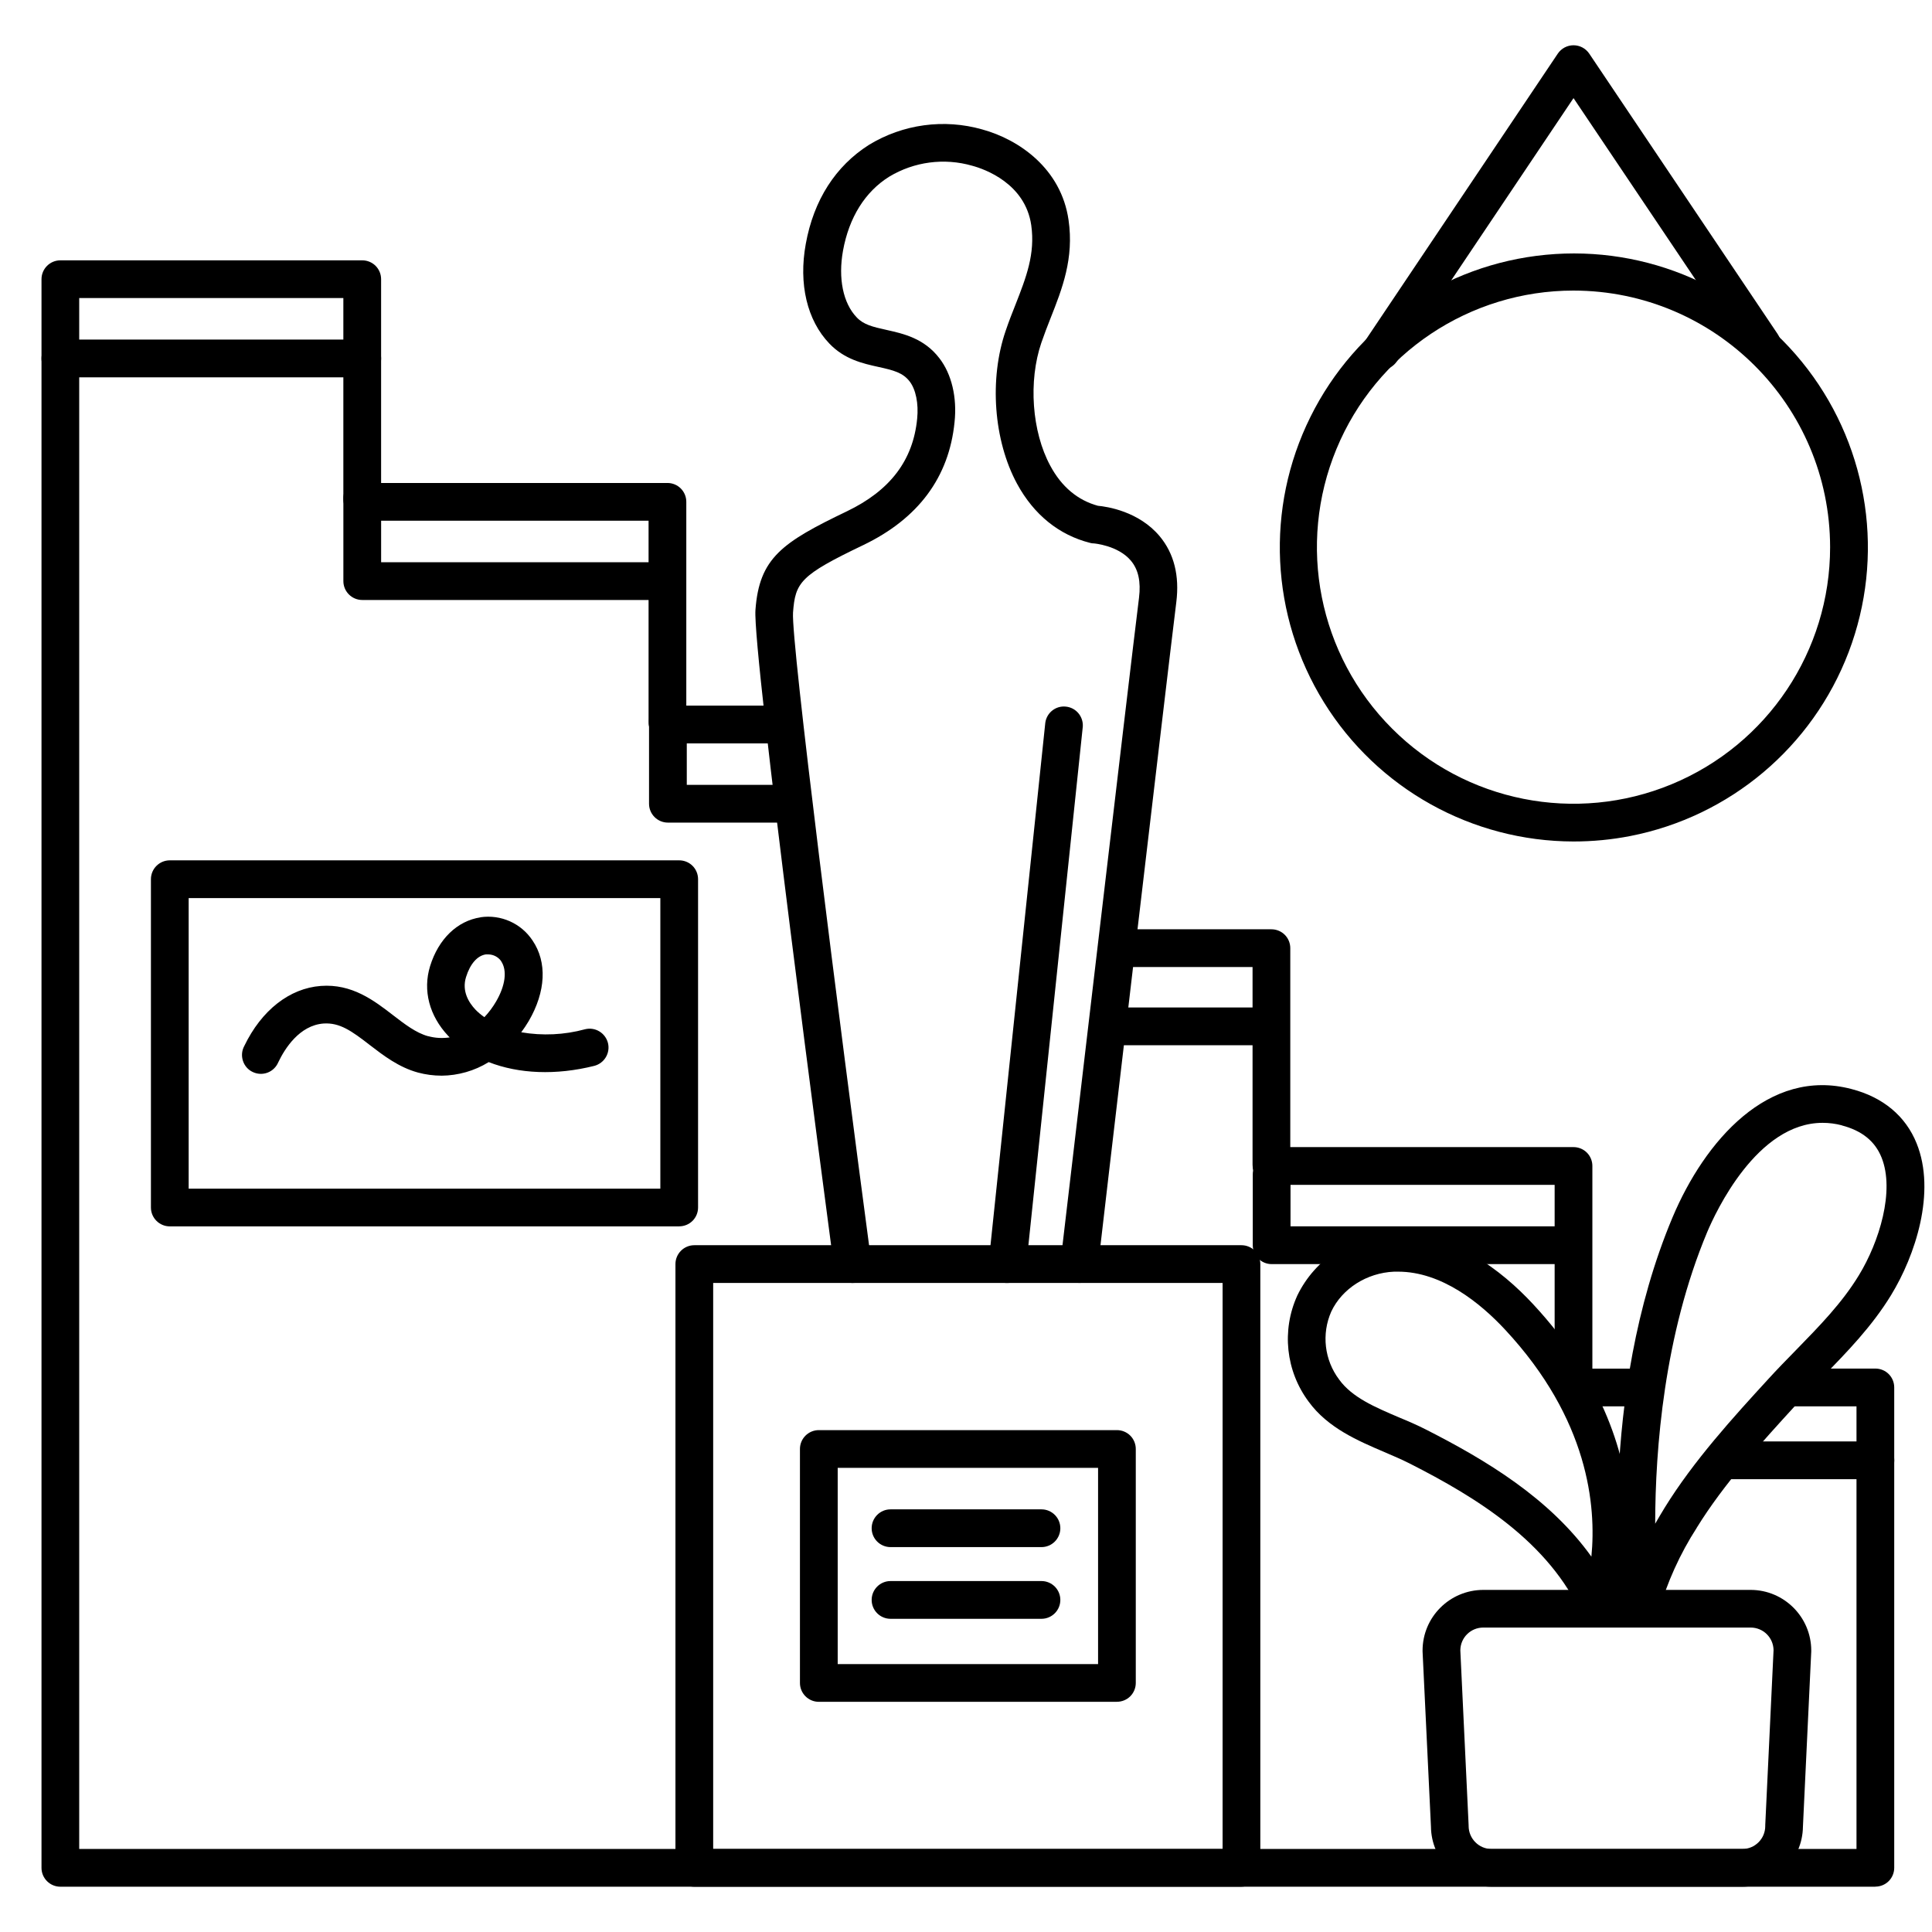<?xml version="1.0" encoding="UTF-8"?> <svg xmlns="http://www.w3.org/2000/svg" viewBox="0 0 100 100" fill-rule="evenodd"><path d="m90.18 97.656h-12.977c-1.723-0.004-3.121-1.391-3.137-3.113l-0.434-9.066v-0.043c0-1.734 1.406-3.137 3.141-3.141h13.852c1.727 0.008 3.125 1.414 3.125 3.141v0.047l-0.43 9.062c-0.02 1.723-1.418 3.109-3.141 3.113zm-14.594-12.242 0.43 9.059v0.047-0.004c0.004 0.656 0.535 1.188 1.188 1.188h12.977c0.656 0 1.188-0.531 1.188-1.188v-0.047l0.43-9.055c-0.008-0.652-0.535-1.172-1.188-1.172h-13.836c-0.652 0-1.18 0.52-1.188 1.172z"></path><path d="m84.898 84.18h-0.07c-0.465-0.031-0.844-0.395-0.898-0.859-0.055-0.445-1.266-11.023 2.641-20.312 1.664-3.949 4.969-7.769 9.262-6.641 1.629 0.422 2.801 1.395 3.371 2.812 1.02 2.531-0.074 5.812-1.32 7.852-0.992 1.625-2.281 2.945-3.531 4.227-0.461 0.469-0.934 0.957-1.383 1.445-1.836 2.008-3.734 4.086-5.144 6.367v0.004c-0.871 1.352-1.539 2.828-1.98 4.375-0.113 0.43-0.5 0.73-0.945 0.73zm9.438-26.062c-3.406 0-5.543 4.641-5.969 5.648-2.234 5.328-2.691 11.234-2.695 15.102 0.156-0.273 0.32-0.547 0.488-0.824 1.504-2.438 3.555-4.688 5.363-6.66 0.469-0.516 0.957-1.012 1.426-1.492 1.227-1.258 2.391-2.445 3.266-3.883 1.055-1.727 1.871-4.371 1.172-6.102-0.34-0.84-1.012-1.383-2.055-1.656l0.004-0.004c-0.328-0.086-0.664-0.129-1-0.129z"></path><path d="m82.789 84.227c-0.387 0-0.738-0.23-0.891-0.586-1.695-3.816-5.469-6.133-8.941-7.894-0.391-0.195-0.832-0.391-1.297-0.586-1.367-0.586-2.93-1.246-3.926-2.613-1.184-1.59-1.406-3.691-0.586-5.492 0.918-1.898 2.816-3.125 4.922-3.188 3.094-0.133 5.664 1.898 7.273 3.625 7.441 7.996 4.492 15.781 4.352 16.109h0.004c-0.145 0.367-0.492 0.609-0.887 0.617zm-10.422-18.406h-0.211c-1.414 0.062-2.688 0.875-3.25 2.066-0.512 1.16-0.355 2.504 0.406 3.516 0.672 0.93 1.855 1.43 3.109 1.965 0.473 0.195 0.961 0.406 1.418 0.641 3.066 1.562 6.359 3.531 8.531 6.562 0.258-2.617-0.145-7.106-4.461-11.742-1.285-1.383-3.285-3.008-5.543-3.008z"></path><path d="m81.445 43.555c-5.262-0.008-10.148-2.731-12.918-7.203-2.773-4.473-3.039-10.059-0.699-14.773 2.336-4.715 6.941-7.887 12.18-8.391 5.238-0.504 10.363 1.734 13.555 5.918 3.191 4.184 3.996 9.719 2.125 14.641-1.871 4.918-6.148 8.52-11.312 9.527-0.965 0.188-1.945 0.281-2.93 0.281zm2.734-1.242zm-2.734-27.273c-5.371 0-10.215 3.234-12.27 8.199-2.055 4.961-0.922 10.676 2.879 14.473 3.797 3.801 9.512 4.934 14.473 2.879 4.965-2.055 8.199-6.898 8.199-12.27-0.008-7.332-5.949-13.273-13.281-13.281z"></path><path d="m64.258 97.656h-28.32c-0.539 0-0.977-0.438-0.977-0.977v-31.25c0-0.539 0.438-0.977 0.977-0.977h28.32c0.258 0 0.508 0.102 0.691 0.285 0.184 0.184 0.285 0.434 0.285 0.691v31.25c0 0.258-0.102 0.508-0.285 0.691-0.184 0.184-0.434 0.285-0.691 0.285zm-27.344-1.953h26.367v-29.297h-26.367z"></path><path d="m57.812 88.086h-15.43c-0.539 0-0.977-0.438-0.977-0.977v-12.109c0-0.539 0.438-0.977 0.977-0.977h15.43c0.258 0 0.508 0.102 0.691 0.285s0.285 0.434 0.285 0.691v12.109c0 0.258-0.102 0.508-0.285 0.691-0.184 0.184-0.434 0.285-0.691 0.285zm-14.453-1.953h13.477v-10.156h-13.477z"></path><path d="m35.156 63.477h-26.367c-0.539 0-0.977-0.438-0.977-0.977v-16.992c0-0.539 0.438-0.977 0.977-0.977h26.367c0.258 0 0.508 0.102 0.691 0.285s0.285 0.434 0.285 0.691v16.992c0 0.258-0.102 0.508-0.285 0.691s-0.434 0.285-0.691 0.285zm-25.391-1.953h24.414v-15.039h-24.414z"></path><path d="m44.141 66.406c-0.492 0.004-0.91-0.359-0.977-0.848-0.43-3.25-4.219-31.805-4.062-33.984 0.195-2.695 1.383-3.5 4.734-5.109 2.234-1.074 3.43-2.637 3.637-4.801 0.078-0.77-0.07-1.508-0.391-1.922-0.352-0.453-0.82-0.574-1.617-0.75-0.801-0.176-1.758-0.391-2.539-1.211-1.152-1.203-1.598-3.086-1.219-5.156 0.41-2.273 1.543-4.031 3.273-5.129 1.758-1.07 3.879-1.359 5.859-0.797 1.91 0.523 4.086 2.031 4.469 4.688 0.289 1.984-0.328 3.559-0.93 5.078-0.164 0.414-0.328 0.84-0.477 1.273-0.68 1.992-0.492 4.609 0.461 6.367 0.586 1.094 1.422 1.789 2.465 2.074 0.473 0.043 2.117 0.285 3.199 1.578 0.742 0.891 1.031 2.039 0.859 3.414-0.457 3.668-4.023 34.062-4.051 34.371-0.062 0.535-0.547 0.922-1.086 0.855-0.535-0.062-0.918-0.547-0.855-1.082 0.039-0.305 3.602-30.711 4.062-34.375 0.102-0.828-0.031-1.457-0.422-1.922-0.664-0.789-1.906-0.891-1.914-0.891-0.066 0-0.133-0.008-0.195-0.027-1.609-0.406-2.914-1.461-3.781-3.059-1.211-2.234-1.453-5.422-0.586-7.93 0.16-0.473 0.336-0.922 0.508-1.352 0.551-1.406 1.023-2.617 0.812-4.102-0.312-2.164-2.414-2.906-3.055-3.078-1.449-0.418-3.008-0.211-4.297 0.566-1.25 0.781-2.078 2.109-2.391 3.828-0.258 1.43 0 2.719 0.711 3.457 0.355 0.375 0.82 0.488 1.547 0.648 0.867 0.195 1.941 0.43 2.734 1.469 0.629 0.816 0.918 2.023 0.781 3.305-0.285 2.852-1.875 4.992-4.727 6.363-3.266 1.562-3.516 1.93-3.633 3.488-0.109 1.5 2.359 20.914 4.047 33.594l0.004 0.004c0.039 0.281-0.047 0.562-0.234 0.777-0.188 0.211-0.457 0.332-0.742 0.328z"></path><path d="m34.547 38.344c-0.539 0-0.977-0.434-0.977-0.977v-10.414h-14.648c-0.539 0-0.977-0.438-0.977-0.977 0-0.539 0.438-0.977 0.977-0.977h15.625c0.262 0 0.508 0.102 0.691 0.285 0.184 0.184 0.285 0.434 0.285 0.691v11.387c0.004 0.262-0.098 0.512-0.281 0.695-0.184 0.184-0.434 0.289-0.695 0.285z"></path><path d="m65.809 61.246c-0.539 0-0.977-0.438-0.977-0.977v-10.215h-6.629c-0.539 0-0.977-0.438-0.977-0.977s0.438-0.977 0.977-0.977h7.606c0.258 0 0.508 0.102 0.691 0.285 0.184 0.184 0.285 0.434 0.285 0.691v11.191c0 0.258-0.102 0.508-0.285 0.691-0.184 0.184-0.434 0.285-0.691 0.285z"></path><path d="m81.445 72.719c-0.539 0-0.977-0.434-0.977-0.977v-10.414h-14.648c-0.539 0-0.977-0.438-0.977-0.977 0-0.539 0.438-0.977 0.977-0.977h15.625c0.258 0 0.508 0.102 0.691 0.285 0.184 0.184 0.285 0.434 0.285 0.691v11.387c0 0.262-0.102 0.512-0.285 0.695-0.184 0.184-0.43 0.289-0.691 0.285z"></path><path d="m97.07 97.656h-93.945c-0.539 0-0.977-0.438-0.977-0.977v-82.227c0-0.539 0.438-0.977 0.977-0.977h15.625c0.258 0 0.508 0.102 0.691 0.285 0.184 0.184 0.285 0.434 0.285 0.691v11.387c0 0.539-0.438 0.977-0.977 0.977s-0.977-0.438-0.977-0.977v-10.41h-13.672v80.273h91.992v-22.91h-3.32c-0.539 0-0.977-0.438-0.977-0.977 0-0.539 0.438-0.977 0.977-0.977h4.297c0.258 0 0.508 0.102 0.691 0.285 0.184 0.184 0.285 0.434 0.285 0.691v24.863c0 0.258-0.102 0.508-0.285 0.691-0.184 0.184-0.434 0.285-0.691 0.285z"></path><path d="m85.156 72.793h-3.711c-0.539 0-0.977-0.438-0.977-0.977 0-0.539 0.438-0.977 0.977-0.977h3.711c0.539 0 0.977 0.438 0.977 0.977 0 0.539-0.438 0.977-0.977 0.977z"></path><path d="m40.234 38.477h-5.664c-0.539 0-0.977-0.438-0.977-0.977s0.438-0.977 0.977-0.977h5.664c0.539 0 0.977 0.438 0.977 0.977s-0.438 0.977-0.977 0.977z"></path><path d="m71.484 19.141c-0.359 0-0.691-0.199-0.863-0.516-0.168-0.32-0.148-0.707 0.051-1.008l9.961-14.844c0.184-0.27 0.488-0.43 0.812-0.43 0.324 0 0.629 0.16 0.812 0.43l9.766 14.535v0.004c0.301 0.445 0.18 1.051-0.266 1.352-0.449 0.305-1.055 0.184-1.359-0.266l-8.953-13.32-9.148 13.633c-0.184 0.27-0.488 0.43-0.812 0.43z"></path><path d="m18.75 19.531h-15.625c-0.539 0-0.977-0.438-0.977-0.977 0-0.539 0.438-0.977 0.977-0.977h15.625c0.539 0 0.977 0.438 0.977 0.977 0 0.539-0.438 0.977-0.977 0.977z"></path><path d="m34.375 31.055h-15.625c-0.539 0-0.977-0.438-0.977-0.977v-4.297c0-0.539 0.438-0.977 0.977-0.977s0.977 0.438 0.977 0.977v3.32h14.648c0.539 0 0.977 0.438 0.977 0.977s-0.438 0.977-0.977 0.977z"></path><path d="m41.016 42.578h-6.445c-0.539 0-0.977-0.438-0.977-0.977v-4.297c0-0.539 0.438-0.977 0.977-0.977 0.539 0 0.977 0.438 0.977 0.977v3.32h5.469c0.539 0 0.977 0.438 0.977 0.977 0 0.539-0.438 0.977-0.977 0.977z"></path><path d="m65.625 54.102h-7.812c-0.539 0-0.977-0.438-0.977-0.977s0.438-0.977 0.977-0.977h7.812c0.539 0 0.977 0.438 0.977 0.977s-0.438 0.977-0.977 0.977z"></path><path d="m80.859 65.43h-15.039c-0.539 0-0.977-0.438-0.977-0.977v-3.672c0-0.543 0.438-0.977 0.977-0.977 0.539 0 0.977 0.434 0.977 0.977v2.695h14.062c0.539 0 0.977 0.438 0.977 0.977s-0.438 0.977-0.977 0.977z"></path><path d="m97.07 76.562h-7.812c-0.539 0-0.977-0.438-0.977-0.977 0-0.539 0.438-0.977 0.977-0.977h7.812c0.539 0 0.977 0.438 0.977 0.977 0 0.539-0.438 0.977-0.977 0.977z"></path><path d="m53.906 80.078h-7.812c-0.539 0-0.977-0.438-0.977-0.977 0-0.539 0.438-0.977 0.977-0.977h7.812c0.539 0 0.977 0.438 0.977 0.977 0 0.539-0.438 0.977-0.977 0.977z"></path><path d="m53.906 83.789h-7.812c-0.539 0-0.977-0.438-0.977-0.977s0.438-0.977 0.977-0.977h7.812c0.539 0 0.977 0.438 0.977 0.977s-0.438 0.977-0.977 0.977z"></path><path d="m22.852 55.676c-0.41 0-0.82-0.055-1.215-0.16-1-0.273-1.789-0.883-2.492-1.422-0.945-0.734-1.562-1.172-2.398-1.117-1.25 0.094-2.008 1.301-2.344 2.008-0.105 0.246-0.305 0.441-0.555 0.535s-0.527 0.082-0.77-0.035c-0.242-0.113-0.422-0.324-0.504-0.578s-0.059-0.531 0.07-0.766c0.891-1.852 2.344-2.988 3.961-3.109 1.613-0.121 2.75 0.75 3.742 1.516 0.609 0.469 1.188 0.914 1.809 1.086v-0.004c0.363 0.102 0.746 0.121 1.121 0.066l-0.078-0.078c-0.977-1.039-1.324-2.352-0.938-3.609 0.434-1.406 1.406-2.344 2.609-2.527l-0.004-0.004c1.059-0.156 2.109 0.312 2.699 1.203 0.762 1.125 0.688 2.644-0.195 4.164-0.121 0.203-0.25 0.398-0.391 0.586 1.098 0.188 2.227 0.137 3.301-0.156 0.523-0.133 1.055 0.188 1.188 0.711 0.129 0.52-0.188 1.051-0.711 1.184-1.98 0.496-3.906 0.414-5.461-0.195-0.734 0.453-1.582 0.695-2.445 0.703zm2.414-6.277h-0.113c-0.445 0.062-0.82 0.492-1.031 1.172-0.227 0.73 0.141 1.32 0.488 1.688 0.141 0.145 0.297 0.277 0.465 0.391h-0.004c0.23-0.246 0.434-0.516 0.602-0.805 0.488-0.832 0.586-1.613 0.27-2.086h0.004c-0.152-0.223-0.402-0.355-0.672-0.359z"></path><path d="m52.148 66.406h-0.102c-0.539-0.055-0.926-0.535-0.871-1.07l2.93-27.93c0.074-0.52 0.543-0.887 1.062-0.832 0.523 0.051 0.906 0.504 0.879 1.027l-2.93 27.93c-0.051 0.496-0.469 0.875-0.969 0.875z"></path></svg> 
